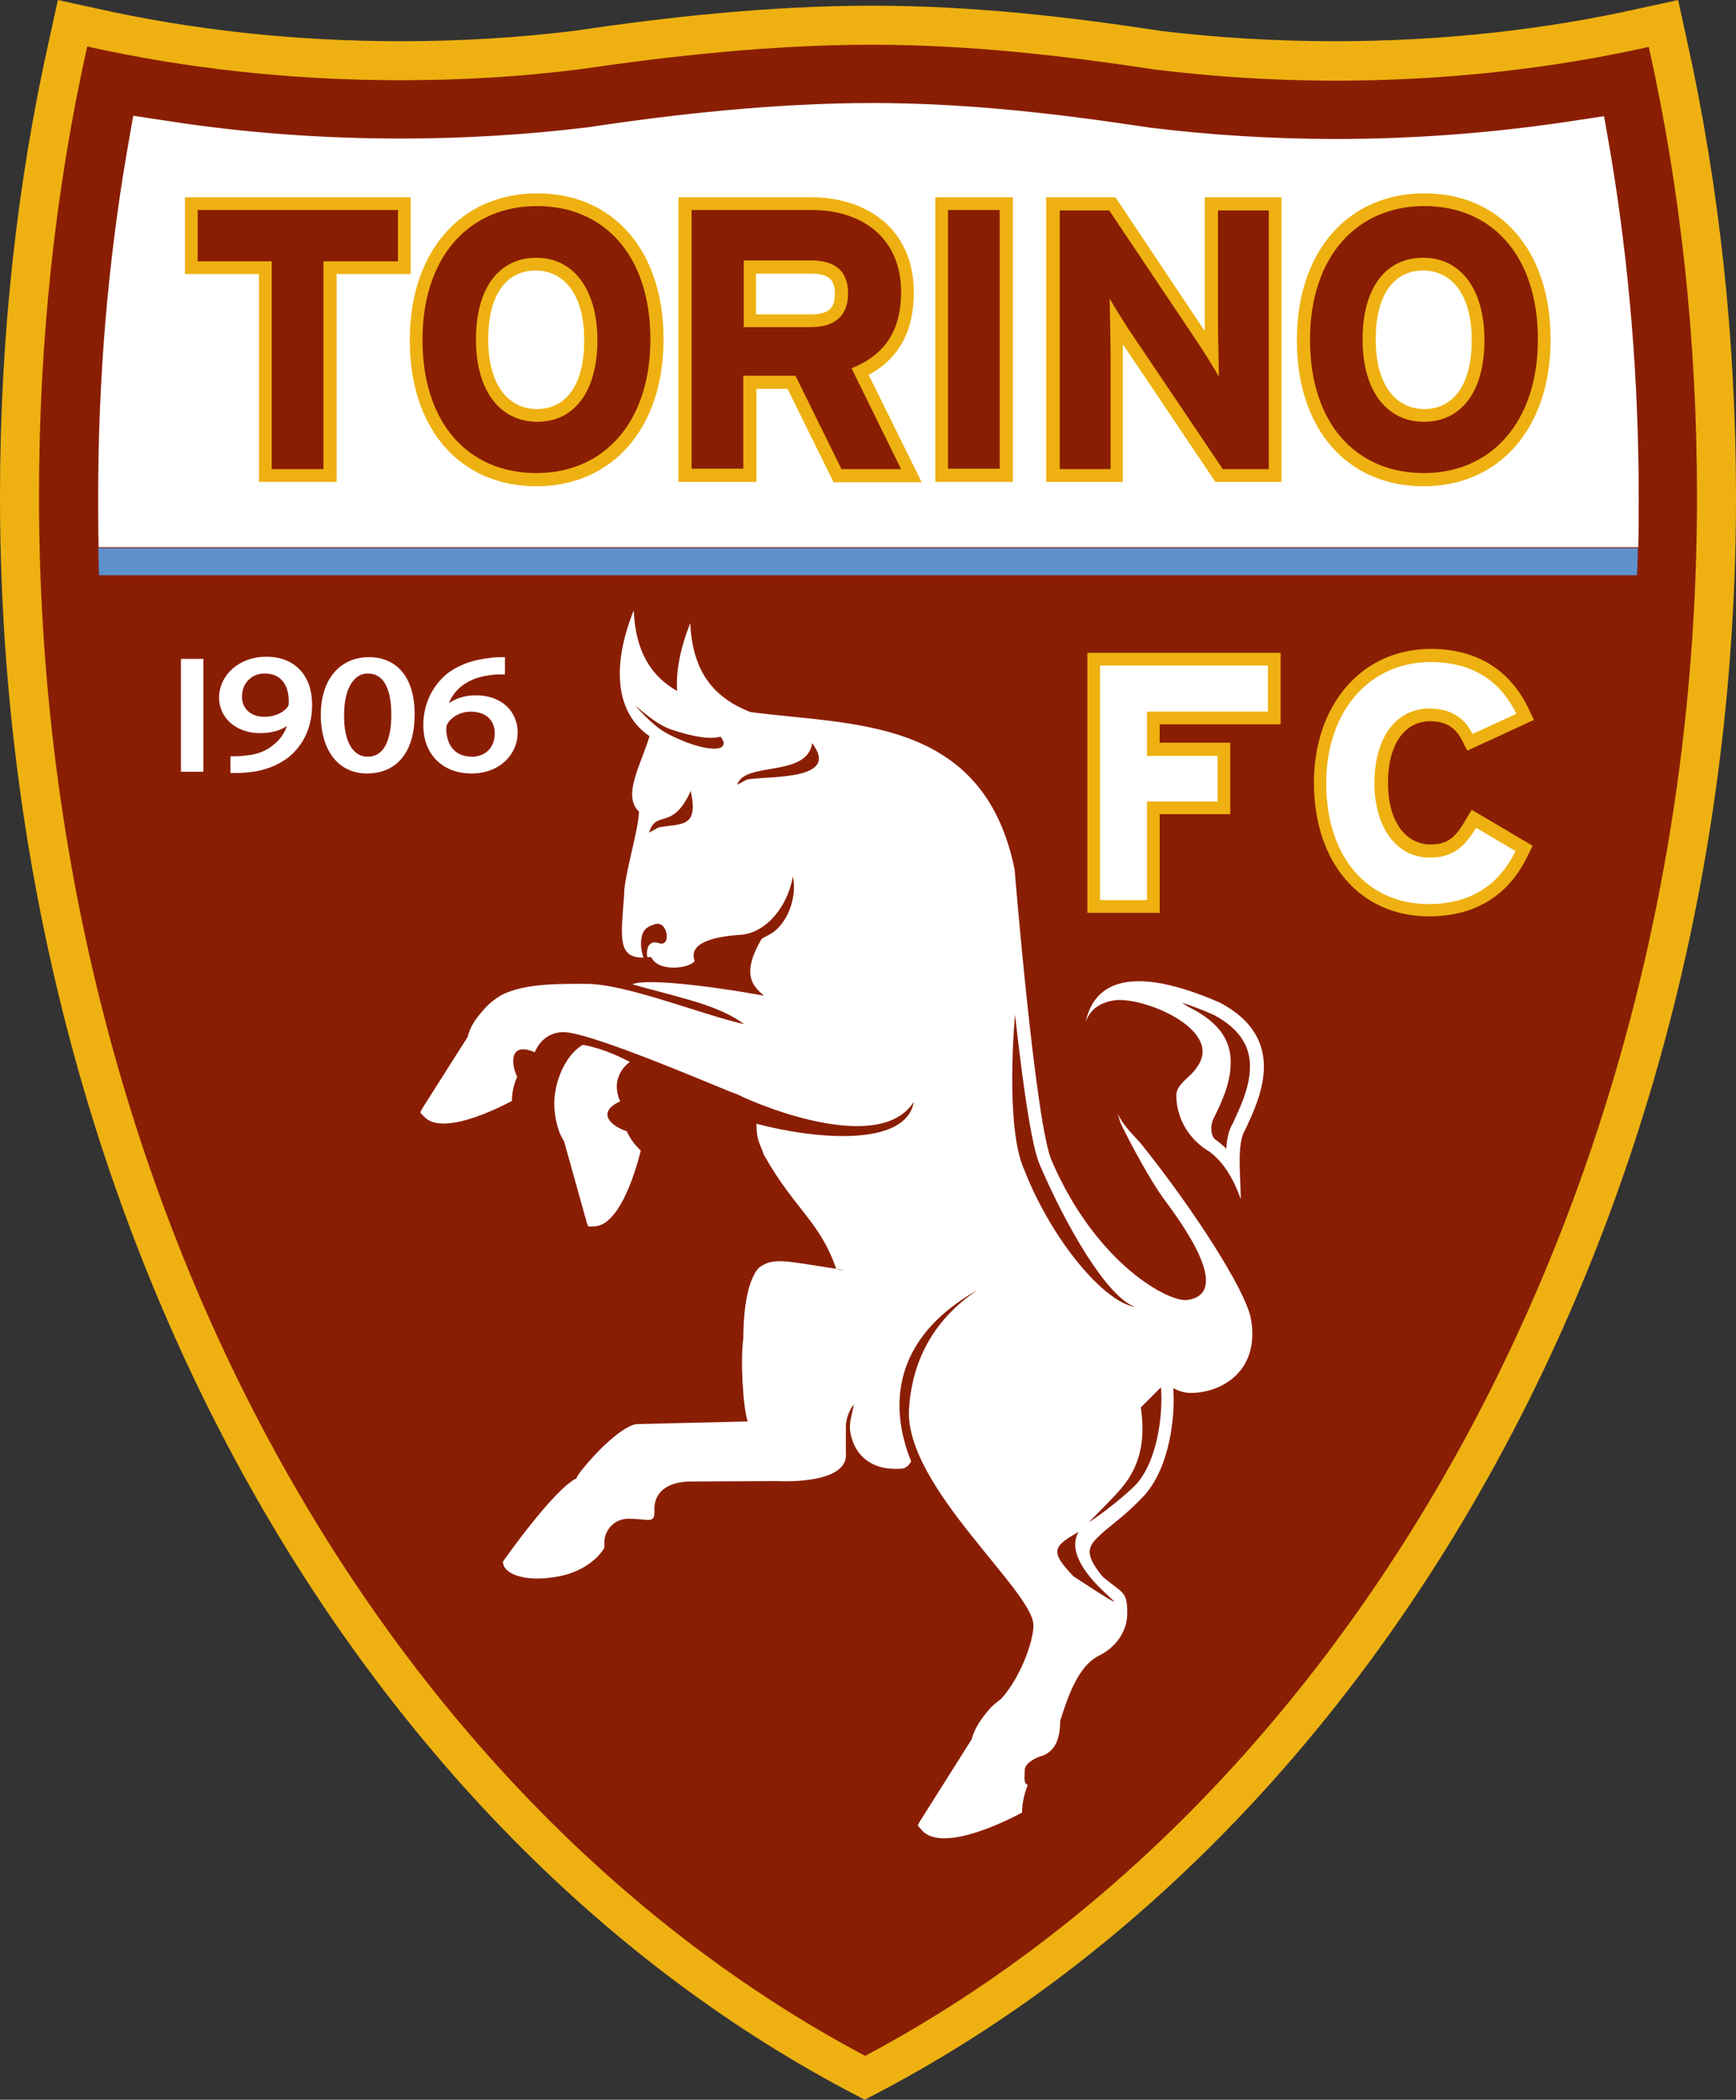 <?xml version="1.0" encoding="utf-8"?>
<!-- Generator: Adobe Illustrator 22.1.0, SVG Export Plug-In . SVG Version: 6.00 Build 0)  -->
<svg version="1.1" id="Livello_1" xmlns="http://www.w3.org/2000/svg" xmlns:xlink="http://www.w3.org/1999/xlink" x="0px" y="0px"
	 viewBox="0 0 396.1 478.9" style="enable-background:new 0 0 396.1 478.9;" xml:space="preserve">
<rect x="0" y="0" width="396.1" height="478.9" fill="#333333" stroke="none"/>
<style type="text/css">
	.st0{fill:#EEB111;}
	.st1{fill:#8A1E03;}
	.st2{fill:#5E91CC;}
	.st3{fill:#FFFFFF;}
	.st4{fill-rule:evenodd;clip-rule:evenodd;fill:#EEB111;}
	.st5{fill-rule:evenodd;clip-rule:evenodd;fill:#8A1E03;}
	.st6{fill-rule:evenodd;clip-rule:evenodd;fill:#FFFFFF;}
	.st7{fill:none;stroke:#FFFFFF;stroke-width:1.23;}
</style>
<g>
	<path class="st0" d="M304.6,9.4c24.3,0,47.8-2.6,69.6-7.5l8.7-1.9l1.9,8.7c7.4,33.3,11.3,68.4,11.3,104.6
		c0,162.4-80.4,302.9-194.6,363.4l-4.2,2.2l-4.2-2.2C79,416.1,0,275.6,0,113.2C0,77,3.8,42,11.3,8.7L13.2,0l8.7,1.9
		c21.8,4.9,45.2,7.5,69.6,7.5c13.6,0,26.8-0.8,39.8-2.4c20.8-3.1,44.4-5.7,67.7-5.7c23.3,0,45.3,2.6,66.2,5.8
		C278,8.6,291.1,9.4,304.6,9.4"/>
	<path class="st1" d="M198.9,10.2c22.9,0,44.4,2.6,64.9,5.7c13.3,1.6,26.9,2.5,40.9,2.5c25,0,49.1-2.7,71.5-7.7
		c7.3,32.7,11,67.1,11,102.6c0,159.8-79.1,296.8-189.8,355.6C86.6,410.1,8.9,273,8.9,113.2c0-35.5,3.7-69.9,11-102.6
		c22.4,5,46.5,7.7,71.5,7.7c14,0,27.5-0.8,40.9-2.5C152.8,12.8,176,10.2,198.9,10.2"/>
	<path class="st2" d="M22.6,131.2c-0.1-2.1-0.1-4.1-0.2-6.2l351.3,0c0,2.1-0.1,4.2-0.2,6.2L22.6,131.2"/>
	<path class="st3" d="M373.9,113.2c0,3.9,0,7.8-0.1,11.6l-351.3,0c-0.1-3.9-0.1-7.7-0.1-11.6c0-26.8,2.2-53,6.5-78.2l1.5-8.6
		l8.6,1.3c16.9,2.6,34.5,3.9,52.6,3.9c14.5,0,28.9-0.9,42.8-2.6c19.8-3,42.6-5.5,64.7-5.5c22.2,0,43.4,2.6,63.2,5.6
		c13.8,1.7,28.1,2.6,42.5,2.6c18.1,0,35.7-1.4,52.6-3.9l8.6-1.3l1.5,8.6C371.7,60.2,373.9,86.4,373.9,113.2"/>
	<polyline class="st4" points="59.1,62.5 42.2,62.5 42.2,45 93.7,45 93.7,62.5 76.8,62.5 76.8,109.9 59.1,109.9 59.1,62.5 	"/>
	<path class="st4" d="M151.4,77.4c0,20.3-11.7,33.5-29,33.5c-17.4,0-28.9-13-28.9-33.3c0-20.3,11.7-33.5,29.1-33.5
		C139.9,44.1,151.4,57.1,151.4,77.4 M133.3,77.6c0-11.1-5.1-15.9-11.1-15.9c-6,0-10.8,4.6-10.8,15.7c0,11.1,5.1,15.9,11.1,15.9
		C128.5,93.3,133.3,88.7,133.3,77.6z"/>
	<path class="st4" d="M172.5,109.9h-17.7V45h30.4c12.3,0,23.3,7,23.3,21.7c0,8.8-3.4,15.1-10.3,18.8l12.1,24.5h-20.1l-10.5-21.3
		h-7.1V109.9 M185,71.7c4.2,0,5.5-1.5,5.5-4.7c0-3.2-1.4-4.6-5.5-4.6h-12.5v9.3H185z"/>
	<rect x="213.4" y="45" class="st0" width="17.7" height="64.9"/>
	<polyline class="st4" points="274.9,72.9 274.9,45 292.4,45 292.4,109.9 277.3,109.9 256.2,78.5 256.2,81 256.2,109.9 238.7,109.9 
		238.7,45 254.5,45 274.9,75.5 274.9,72.9 	"/>
	<path class="st4" d="M353.8,77.4c0,20.3-11.7,33.5-29,33.5c-17.4,0-28.9-13-28.9-33.3c0-20.3,11.7-33.5,29.1-33.5
		C342.3,44.1,353.8,57.1,353.8,77.4 M335.8,77.6c0-11.1-5.1-15.9-11.1-15.9c-6,0-10.8,4.6-10.8,15.7c0,11.1,5.1,15.9,11.1,15.9
		C330.9,93.3,335.8,88.7,335.8,77.6z"/>
	<polyline class="st5" points="90.8,59.6 90.8,47.9 45.1,47.9 45.1,59.6 62,59.6 62,107 73.8,107 73.8,59.6 90.8,59.6 	"/>
	<path class="st5" d="M148.4,77.4c0-19.1-10.5-30.4-25.9-30.4c-15.4,0-26.1,11.5-26.1,30.5c0,19.1,10.5,30.4,26,30.4
		C137.7,107.9,148.4,96.4,148.4,77.4 M136.3,77.6c0,12-5.5,18.6-13.7,18.6c-8.3,0-14-6.8-14-18.8c0-12,5.5-18.6,13.7-18.6
		C130.5,58.7,136.3,65.6,136.3,77.6z"/>
	<path class="st5" d="M205.6,107L194.3,84c7.5-3,11.3-8.5,11.3-17.4c0-12.6-9.2-18.7-20.3-18.7h-27.5v59h11.8V85.7h11.9L192,107
		H205.6 M193.5,66.9c0,5.1-3,7.7-8.4,7.7h-15.4V59.4H185C190.3,59.4,193.5,61.6,193.5,66.9z"/>
	<rect x="216.3" y="47.9" class="st1" width="11.8" height="59"/>
	<path class="st5" d="M289.5,107v-59h-11.6v25c0,3.3,0.2,10.7,0.2,12.9c-0.8-1.5-2.7-4.5-4.1-6.7l-20.9-31.2h-11.3v59h11.6V81
		c0-3.3-0.2-10.7-0.2-12.9c0.8,1.5,2.7,4.5,4.1,6.7l21.7,32.2H289.5"/>
	<path class="st5" d="M350.9,77.4c0-19.1-10.5-30.4-25.9-30.4c-15.4,0-26.1,11.5-26.1,30.5c0,19.1,10.5,30.4,26,30.4
		C340.1,107.9,350.9,96.4,350.9,77.4 M338.7,77.6c0,12-5.5,18.6-13.8,18.6c-8.3,0-14-6.8-14-18.8c0-12,5.5-18.6,13.7-18.6
		C333,58.7,338.7,65.6,338.7,77.6z"/>
	<path class="st6" d="M244.9,359.5c-5.2-5.5-4.9-6.7,1.2-10.1c-2.2,3.8,0.4,8.8,6.7,14.5c0.7,0.7,1.4,1.3,1.4,1.4
		C254.3,365.7,244.9,359.5,244.9,359.5 M248.4,347.2c0.6-0.6,1.2-1.2,1.8-1.8c1.2-1.2,4-4,5.6-5.9c5-5.8,5.4-12.3,4.5-18.5l4.6-4.6
		c0.5,6.2-0.8,17.4-6.2,22.7C254.8,342.8,249.8,346.4,248.4,347.2z M168.2,179c1.6-5.4,16-1.6,17.1-9.5c6.6,8.6-9.8,7.4-14.9,8.3
		L168.2,179z M148.1,189.9c1.6-5.4,5.3-0.2,9.5-9.5c1.9,8.5-2.2,7.4-7.3,8.3L148.1,189.9z M164.4,168c0.6,0.8,0.9,1.5,0.6,2
		c-0.8,1.6-6.2,0.6-12-2.3c-3.6-1.7-6.5-5.1-8.1-6.8c1.8,1.4,4.8,4.3,8.3,5.5C158.1,168.1,162.4,168.7,164.4,168z M233.7,266.8
		c-4.5-9.9-2.1-35.4-2.1-35.4c1.6,14.4,3.7,30.1,5.7,34.4c5.9,13.7,15.2,30,21.7,32.3C251.9,297,240,282.9,233.7,266.8z
		 M137.9,351.3c0,0.2,0,0.4,0,0.6L137.9,351.3z M174.3,227.1c-13.7-2.5-27.2-3.9-30-2.6c3.4,1,8.3,2.2,12.1,3.3
		c7.6,2.1,11.3,4.2,13.4,5.8c-9.7-2.2-26.7-9.1-35.8-9.2c-6.2,0-14-0.2-19.5,2.5c-1.7,1-3.2,2.2-4.4,3.7c-1.6,1.8-2.9,3.7-3.4,5.9
		l-10.4,16.4l-0.4,0.8c0.3,0.5,0.5,0.6,0.9,1c4.5,5,20-3.6,20-3.6c0-1.8,0.4-3.7,1.2-5.5c-1.5-3.1-1.7-8.1,4-5.6
		c1.6-3.6,4.3-4.6,6.7-4.6c7.2,0.3,37.9,13.8,39.3,14.1c7.3,3.6,33.1,13.5,40.5,1.8c-1.8,10.5-22.8,8.5-35.9,5
		c0,3.8,0.8,4.5,1.7,7.1c6.9,12.3,12.8,15.2,16.5,26c0.6,0.1,1.2,0.2,1.8,0.3c-0.7,0-1.3-0.1-1.8-0.3c-12.2-1.9-14.3-2.6-17.6-0.3
		c-3.1,3.3-3.6,11.6-3.6,16.2c-0.7,4.8-0.1,15.5,1,18.9l-25.1,0.6c-3,0-9.7,6.3-13.6,11.6l-0.4,0.8c-5.2,2.5-16.7,18.9-16.7,18.9
		c-0.1,0.2,0,0.3,0,0.5c0.4,2.5,5.3,4.4,12.9,2.9c5.5-1.1,9-4.3,10.2-6.5c0,0,0-1.7,0-1.7c0.3-2.7,2.5-4.8,5.2-4.9
		c5-0.1,6.4,1.5,6.2-2.2c0-3.6,2.6-6.1,7.8-6.3l20.3-0.1l-0.3,0l3.3,0l-3.1,0c1.8,0.1,16.5,0.6,15.7-6.5l0-5.8
		c0-1.7,0.6-3.6,1.8-5.2c-0.2,2-1.3,4.1-0.7,6.8c1.4,6.5,6.7,7.9,9.8,7.9c1.6,0,2.9,0.3,4-1.7c-3.4-8.3-7.5-26.3,15.2-39.1
		c-10.7,7.1-15.1,17-15.7,27.3c-0.9,17.6,28.6,41.5,28.4,49.3c-0.1,4-3.1,11.9-7.3,16.6c-1,0.8-2.1,1.6-2.9,2.6
		c-1.8,2.1-3.3,4.3-3.9,6.7l-11.8,18.7l-0.5,0.9c0.3,0.5,0.6,0.7,1,1.2c5.2,5.7,22.8-4.1,22.8-4.1c0-2.1,0.5-4.2,1.3-6.3
		c-1-0.5-0.7-1.4-0.7-3.3c0-1.7,2.6-3,4.2-3.4c3.1-1.3,3.9-4.4,3.9-7.9c1.7-5.4,4.1-12.6,8.9-14.9c3.8-1.9,6.4-5.5,6.4-9.6
		c0-5.2-0.9-4.4-5.6-8.4c-4.9-5.9-3-7.3,0.4-10.4c2.9-2.4,5-3.9,8.6-7.6c6.3-6.4,7.6-18.6,7.1-25c1.3,0.7,2.6,1.1,4,1.1
		c7,0,15.9-5,13.7-17c-1.2-6.4-12.8-24.5-24.7-39.4c-1.1-1.5-4.1-4-5.7-7.3l0.7,2.2c2.6,5.4,7,13.3,9.6,16.9
		c4.7,6.3,16,21.9,5.6,23.4c-4.1,0.6-20.7-8.1-30.9-31.7c-3.7-7.9-8.5-66.5-8.5-66.5c-7.1-35-37.4-32.8-60.3-35.9
		c-7.9-3.1-13.2-8.7-13.7-20.3c-2.3,5.8-3.3,11-3,15.5c-5.8-3.3-9.5-8.8-9.9-18.4c-5.3,13.3-3.9,23.6,3.6,28.7
		c-1.9,6.4-6.3,13.6-2.4,17.2c-0.1,4.3-3.5,15-3.4,19.1c-0.7,9.4-1.6,14.3,4.4,14.2c-0.3-0.9-0.4-1.7-0.5-2.3
		c-0.2-3.7,0.9-4.6,3.1-5.3c3-1,3.9,5.4,0.9,4.3c-2.6-0.9-2.9,2-2.6,3.2l0.9,0c1.6,3.5,8.7,2.6,9.9,0.9c-1.5-4.1,4.2-5.6,10.6-6
		c5.9-0.5,10.7-6.7,11.8-13.3c1.1,4.7-1.3,11.3-5.6,13.4c-0.2,0.1-0.8,0.4-1.5,0.8C169,222.3,171.8,224.9,174.3,227.1z M247.7,233.1
		l-0.1,0.5L247.7,233.1c2-9.2,10.5-13.2,30.7-4.4c15.6,8.3,9.1,21.8,5.7,29c-2,3.2-1,10.7-1,15.8c-1.9-5.4-4.4-8.8-7.1-10.8
		c-4.6-2.7-7.6-7.5-7.6-12.9c0-2.6,3.4-4.2,4.7-6.4c6.4-8.7-12.9-16.4-19.1-15.2C250.5,228.8,248.6,230.6,247.7,233.1z M270.6,229.3
		c-0.3-0.2-0.6-0.4-0.9-0.6c2.2,0.7,4.6,1.6,7.3,2.8c6.7,3.6,8.3,8,8.2,12.1c-0.1,4.5-2.2,8.9-3.9,12.6c-1,1.6-1.4,3.8-1.5,5.8
		c-0.7-0.7-1.4-1.3-2.2-1.9c-1.7-0.9-1.3-4-0.7-5c1.8-3.6,3.9-8.1,3.9-12.6c0.1-4-1.5-8.4-8.2-12.1
		C272.6,230.4,271,229.6,270.6,229.3z M143,258c-3.3-1-7.2-4.2-1.5-6.8c-1.9-4.3,0.1-7.4,2.2-9c-3.6-1.9-7.3-3.3-10.7-3.9
		c-4.3,2.4-7.2,9.7-6.4,15.5c0.3,2.4,0.9,4.7,2.1,6.5l5.2,18.6l0.3,0.8c0.6,0.1,0.8,0,1.3,0c6.8,0,10.7-17.3,10.7-17.3
		C145,261.3,143.8,259.8,143,258z"/>
	<polyline class="st4" points="280.7,185.7 264.6,185.7 264.6,208.2 248.1,208.2 248.1,148.9 292.2,148.9 292.2,165.2 264.6,165.2 
		264.6,169.4 280.7,169.4 280.7,185.7 	"/>
	<polyline class="st6" points="289.3,162.3 289.3,151.8 251,151.8 251,205.3 261.7,205.3 261.7,182.8 277.8,182.8 277.8,172.4 
		261.7,172.4 261.7,162.3 289.3,162.3 	"/>
	<path class="st4" d="M316.7,178.6c0,9,4.2,14,9.7,14c3.5,0,5.5-1.2,7.9-5.4l1.5-2.5l13.9,8.2l-1.2,2.4
		c-4.1,8.6-11.6,13.7-22.4,13.7c-16,0-26.3-12.5-26.3-30.5c0-17.5,10.7-30.5,26.7-30.5c11.3,0,18.4,5.6,22.2,13.5l1.3,2.7l-15.2,7
		l-1.3-2.5c-1.4-2.7-3.5-4.2-7.2-4.2C320.8,164.5,316.7,169.3,316.7,178.6"/>
	<path class="st6" d="M346,162.8c-3.4-7-9.5-11.8-19.6-11.8c-14,0-23.8,11.3-23.8,27.6c0,16.9,9.4,27.6,23.4,27.6
		c9.7,0,16.1-4.5,19.8-12.1l-9-5.3c-2.8,4.7-5.7,6.8-10.5,6.8c-8,0-12.7-7.3-12.7-17c0-9.9,4.6-17,12.6-17c4.8,0,7.9,2.1,9.8,5.8
		L346,162.8"/>
	<polyline class="st3" points="41.9,150.9 45.8,150.9 45.8,175.4 41.9,175.4 41.9,150.9 	"/>
	<polygon class="st7" points="41.9,150.9 45.8,150.9 45.8,175.4 41.9,175.4 	"/>
	<path class="st3" d="M53.2,173.1c0.9,0,1.9,0,3.2-0.2c2.3-0.2,4.5-1,6.2-2.4c2-1.5,3.4-3.6,3.9-6.5h-0.1c-1.6,1.7-4,2.6-7,2.6
		c-5.3,0-8.8-3.3-8.8-7.5c0-4.6,4.1-8.7,10.2-8.7c6.1,0,9.8,4,9.8,10.3c0,5.4-2.2,9.1-5.1,11.5c-2.3,1.8-5.4,3-8.6,3.3
		c-1.5,0.2-2.8,0.2-3.7,0.2V173.1 M60.4,153c-3.4,0-5.8,2.5-5.8,5.9c0,3,2.2,5.2,5.7,5.2c2.7,0,4.8-1.1,5.9-2.6
		c0.2-0.3,0.3-0.7,0.3-1.2C66.6,156.2,64.7,153,60.4,153L60.4,153z"/>
	<path class="st7" d="M53.2,173.1c0.9,0,1.9,0,3.2-0.2c2.3-0.2,4.5-1,6.2-2.4c2-1.5,3.4-3.6,3.9-6.5h-0.1c-1.6,1.7-4,2.6-7,2.6
		c-5.3,0-8.8-3.3-8.8-7.5c0-4.6,4.1-8.7,10.2-8.7c6.1,0,9.8,4,9.8,10.3c0,5.4-2.2,9.1-5.1,11.5c-2.3,1.8-5.4,3-8.6,3.3
		c-1.5,0.2-2.8,0.2-3.7,0.2V173.1z M60.4,153c-3.4,0-5.8,2.5-5.8,5.9c0,3,2.2,5.2,5.7,5.2c2.7,0,4.8-1.1,5.9-2.6
		c0.2-0.3,0.3-0.7,0.3-1.2C66.6,156.2,64.7,153,60.4,153L60.4,153z"/>
	<path class="st3" d="M83.7,175.8c-5.8,0-9.8-4.5-9.9-12.6c0-8.2,4.3-12.7,10.4-12.7c6.2,0,9.8,4.6,9.8,12.4
		C94,171.2,90.2,175.8,83.7,175.8L83.7,175.8 M83.9,173.2c4.1,0,6-4,6-10.2c0-6-1.8-10-6-10c-3.6,0-6,3.8-6,10
		C77.8,169.4,80.1,173.2,83.9,173.2L83.9,173.2z"/>
	<path class="st7" d="M83.7,175.8c-5.8,0-9.8-4.5-9.9-12.6c0-8.2,4.3-12.7,10.4-12.7c6.2,0,9.8,4.6,9.8,12.4
		C94,171.2,90.2,175.8,83.7,175.8L83.7,175.8z M83.9,173.2c4.1,0,6-4,6-10.2c0-6-1.8-10-6-10c-3.6,0-6,3.8-6,10
		C77.8,169.4,80.1,173.2,83.9,173.2L83.9,173.2z"/>
	<path class="st3" d="M114.6,153.2c-0.8,0-1.9,0-3,0.2c-6.3,0.8-9.6,4.6-10.3,8.7h0.1c1.4-1.6,3.9-2.9,7.2-2.9
		c5.3,0,8.9,3.2,8.9,7.9c0,4.5-3.7,8.7-9.9,8.7c-6.3,0-10.4-4.1-10.4-10.4c0-4.8,2.1-8.6,5-11.1c2.5-2,5.7-3.2,9.5-3.6
		c1.2-0.2,2.2-0.2,2.9-0.2V153.2 M107.7,173.2c3.4,0,5.8-2.4,5.8-5.9c0-3.5-2.4-5.6-6.1-5.6c-2.4,0-4.7,1.2-5.8,3
		c-0.2,0.4-0.4,0.8-0.4,1.4C101.2,170.2,103.4,173.2,107.7,173.2L107.7,173.2z"/>
	<path class="st7" d="M114.6,153.2c-0.8,0-1.9,0-3,0.2c-6.3,0.8-9.6,4.6-10.3,8.7h0.1c1.4-1.6,3.9-2.9,7.2-2.9
		c5.3,0,8.9,3.2,8.9,7.9c0,4.5-3.7,8.7-9.9,8.7c-6.3,0-10.4-4.1-10.4-10.4c0-4.8,2.1-8.6,5-11.1c2.5-2,5.7-3.2,9.5-3.6
		c1.2-0.2,2.2-0.2,2.9-0.2V153.2z M107.7,173.2c3.4,0,5.8-2.4,5.8-5.9c0-3.5-2.4-5.6-6.1-5.6c-2.4,0-4.7,1.2-5.8,3
		c-0.2,0.4-0.4,0.8-0.4,1.4C101.2,170.2,103.4,173.2,107.7,173.2L107.7,173.2z"/>
</g>
</svg>
